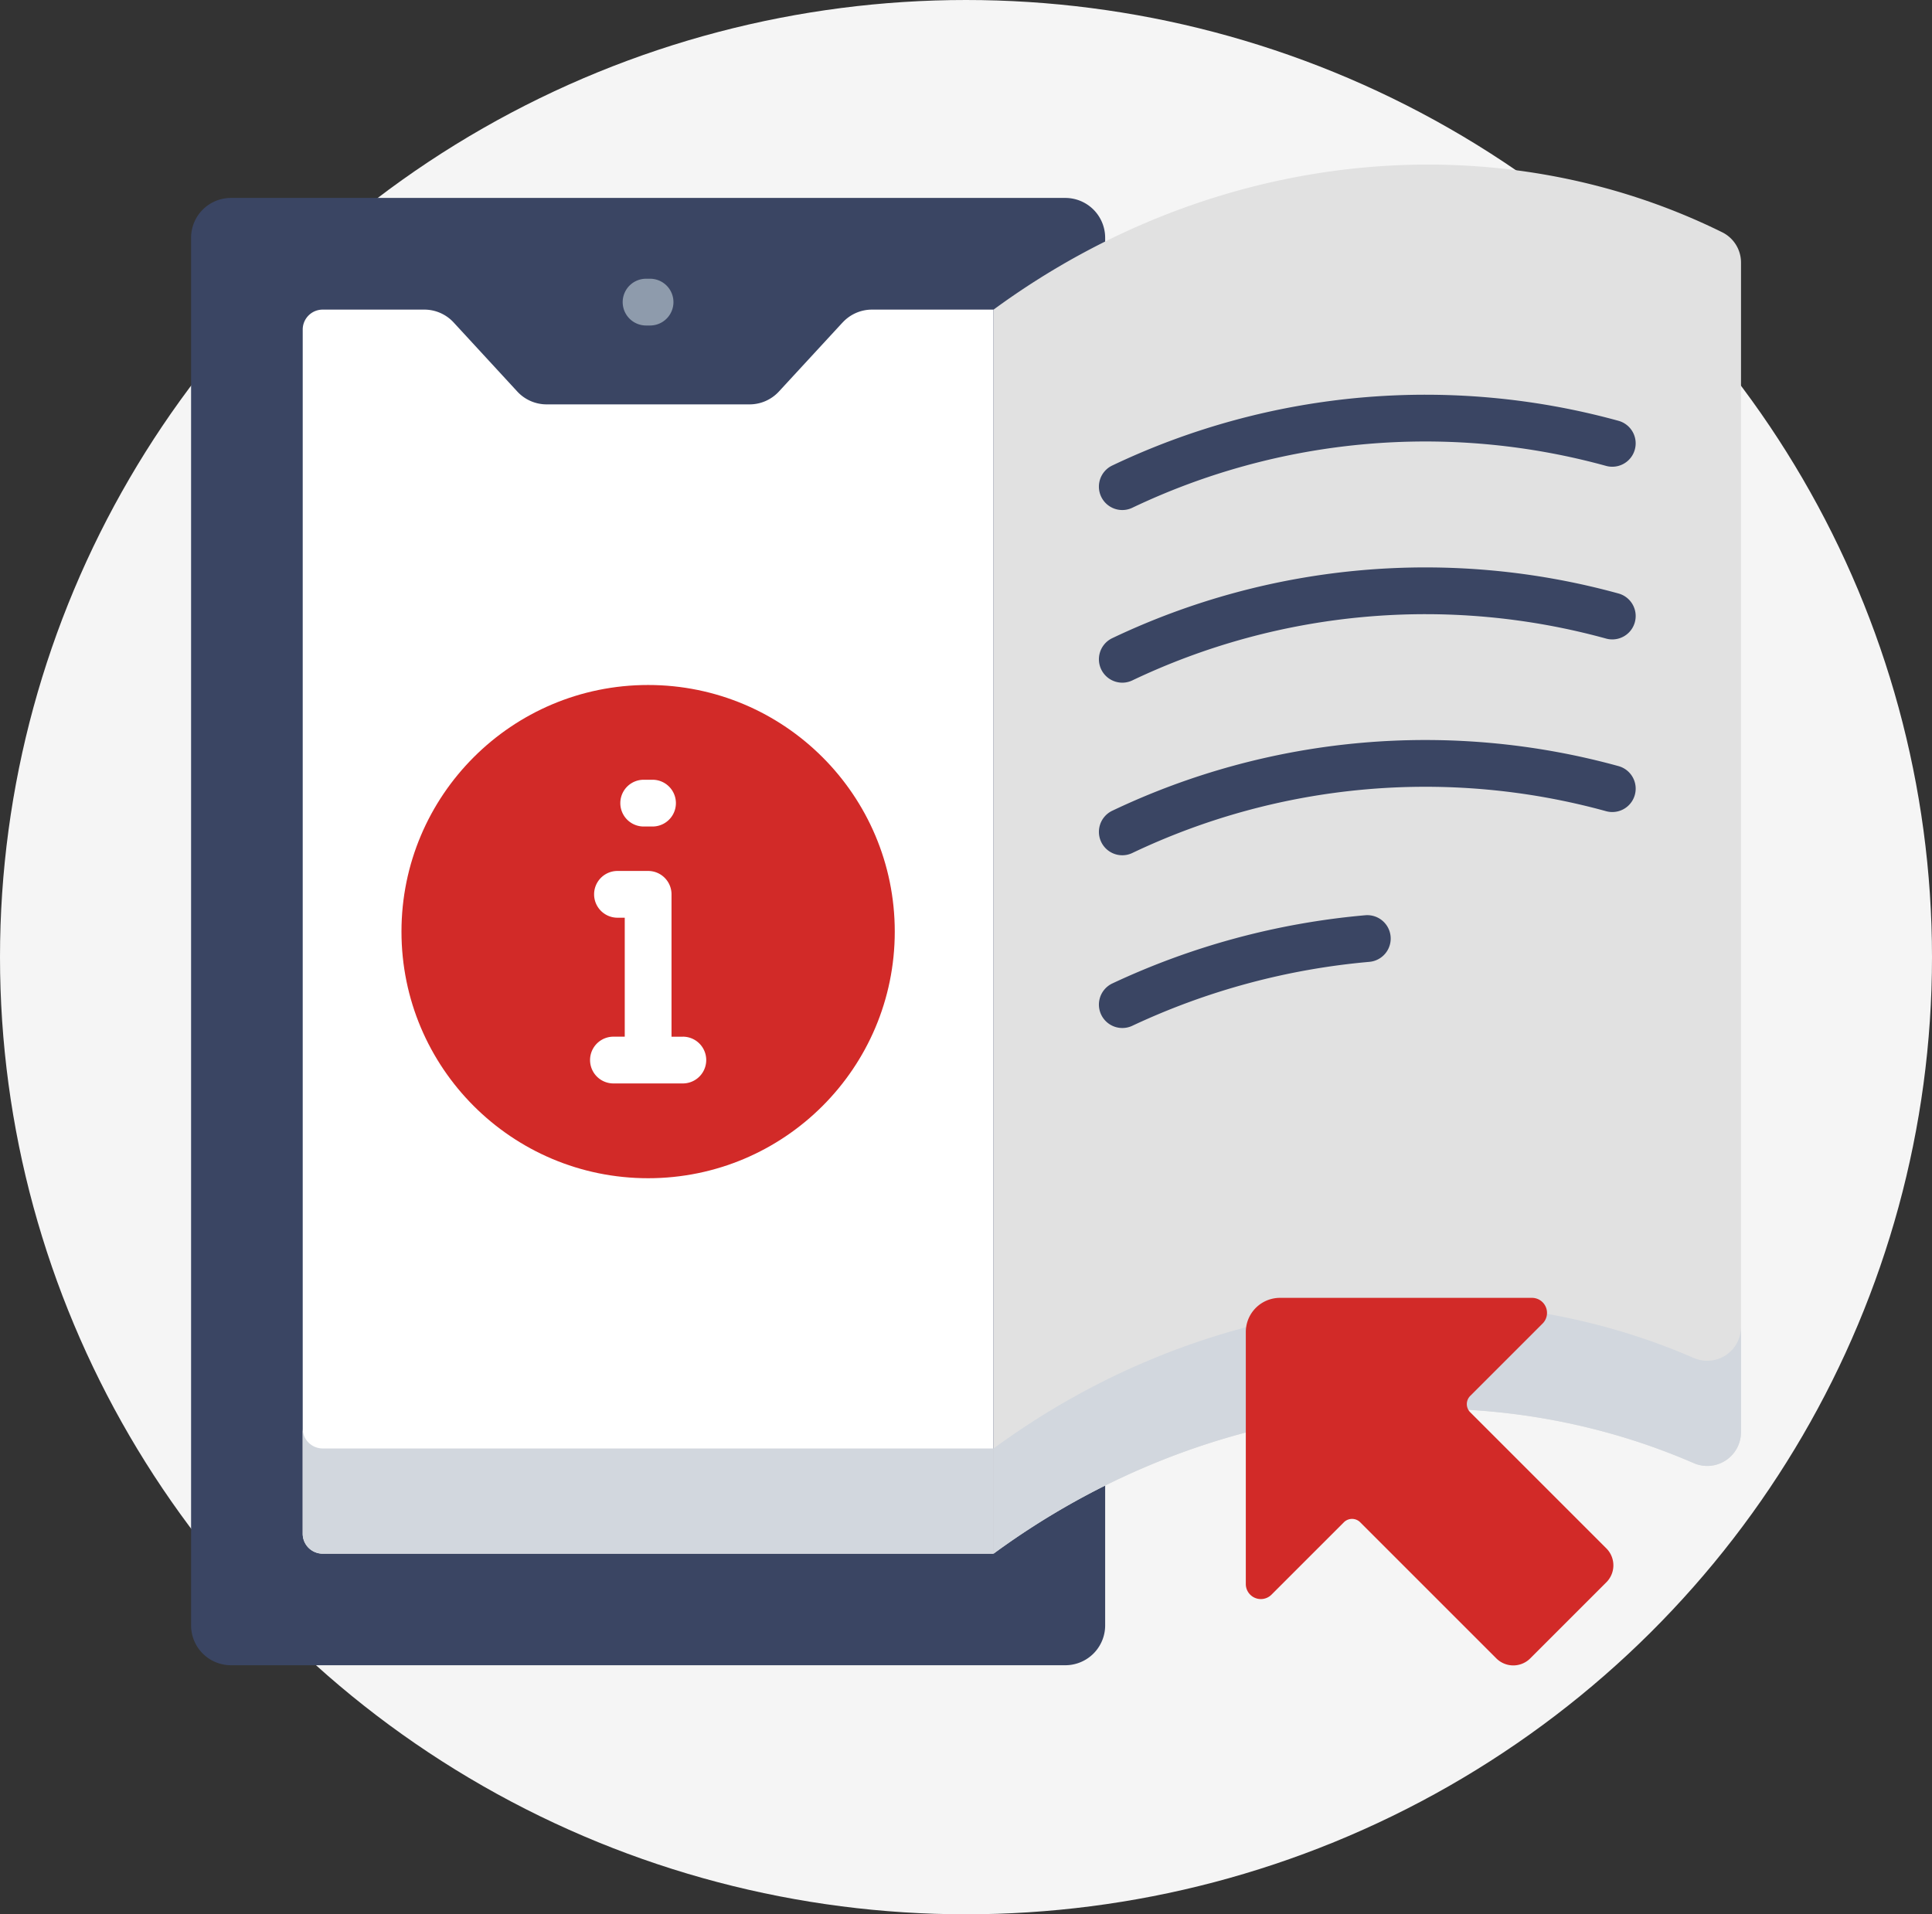 <svg xmlns="http://www.w3.org/2000/svg" width="141.278" height="140"><rect width="100%" height="100%" fill="#333333" stroke="none"/><g transform="translate(13.973 3.945)"><ellipse cx="70.639" cy="70" fill="#f5f5f5" rx="70.639" ry="70" transform="translate(-13.973 -3.945)"/><path fill="#3a4563" d="M0 114.925V13.446a2.915 2.915 0 0 1 2.915-2.915h61.012a2.915 2.915 0 0 1 2.915 2.915v101.479a2.915 2.915 0 0 1-2.915 2.915H2.915A2.915 2.915 0 0 1 0 114.925"/><path fill="#fff" d="m47.646 19.634-4.662 5.055a2.92 2.92 0 0 1-2.144.94H25.998a2.92 2.92 0 0 1-2.144-.94l-4.658-5.055a2.92 2.92 0 0 0-2.145-.936h-7.43a1.46 1.46 0 0 0-1.458 1.458v88.067a1.46 1.46 0 0 0 1.458 1.458h49.058V18.698H49.79a2.92 2.92 0 0 0-2.144.94Z"/><path fill="#d2d7de" d="M8.163 100.528v7.692a1.46 1.46 0 0 0 1.458 1.458h49.062v-7.692H9.621a1.46 1.46 0 0 1-1.458-1.458"/><path fill="#8e9bac" d="M33.563 19.86h-.292a1.71 1.71 0 0 1 0-3.42h.292a1.71 1.71 0 0 1 0 3.42"/><path fill="#e1e1e1" d="M109.886 103.062c-16.093-6.995-35.652-4.789-51.2 6.616V18.695c16.228-11.9 36.822-13.785 53.286-5.649a2.47 2.47 0 0 1 1.367 2.213v85.534a2.47 2.47 0 0 1-3.453 2.269"/><path fill="#d2d7de" d="M109.886 95.37c-16.093-6.995-35.652-4.789-51.2 6.616v7.692c15.55-11.405 35.109-13.61 51.2-6.616a2.47 2.47 0 0 0 3.451-2.269v-7.692a2.47 2.47 0 0 1-3.451 2.269"/><g fill="#3a4563"><path d="M68.096 33.356a1.711 1.711 0 0 1-.725-3.261 53.23 53.23 0 0 1 37.022-3.261 1.71 1.71 0 0 1-.935 3.29 49.8 49.8 0 0 0-34.64 3.07 1.7 1.7 0 0 1-.722.162"/><path d="M68.096 45.982a1.711 1.711 0 0 1-.724-3.261 53.25 53.25 0 0 1 37.022-3.258 1.71 1.71 0 1 1-.935 3.29 49.83 49.83 0 0 0-34.64 3.067 1.7 1.7 0 0 1-.723.162"/><path d="M68.096 58.604a1.711 1.711 0 0 1-.724-3.261 53.24 53.24 0 0 1 37.022-3.256 1.71 1.71 0 1 1-.935 3.29 49.82 49.82 0 0 0-34.64 3.065 1.7 1.7 0 0 1-.723.162"/></g><circle cx="18.036" cy="18.036" r="18.036" fill="#d22a28" transform="translate(15.385 46.151)"/><path fill="#3a4563" d="M68.096 71.237a1.711 1.711 0 0 1-.724-3.261 54.8 54.8 0 0 1 18.49-4.985 1.71 1.71 0 0 1 .3 3.408 51.4 51.4 0 0 0-17.339 4.677 1.7 1.7 0 0 1-.727.161"/><g fill="#fff"><path d="M33.098 56.501h.645a1.71 1.71 0 0 0 0-3.42h-.645a1.71 1.71 0 0 0 0 3.42"/><path d="M35.959 71.873h-.827V61.461a1.71 1.71 0 0 0-1.71-1.71h-2.241a1.71 1.71 0 1 0 0 3.42h.531v8.7h-.827a1.71 1.71 0 0 0 0 3.42h5.075a1.71 1.71 0 1 0 0-3.42Z"/></g><path fill="#d22a28" d="m103.489 109.291-9.953-9.953a.844.844 0 0 1 0-1.194l5.3-5.3a1.1 1.1 0 0 0-.775-1.872H79.627a2.5 2.5 0 0 0-2.5 2.5v18.438a1.1 1.1 0 0 0 1.872.775l5.3-5.3a.844.844 0 0 1 1.194 0l9.953 9.954a1.754 1.754 0 0 0 2.481 0l5.555-5.555a1.754 1.754 0 0 0 .007-2.493"/></g></svg>